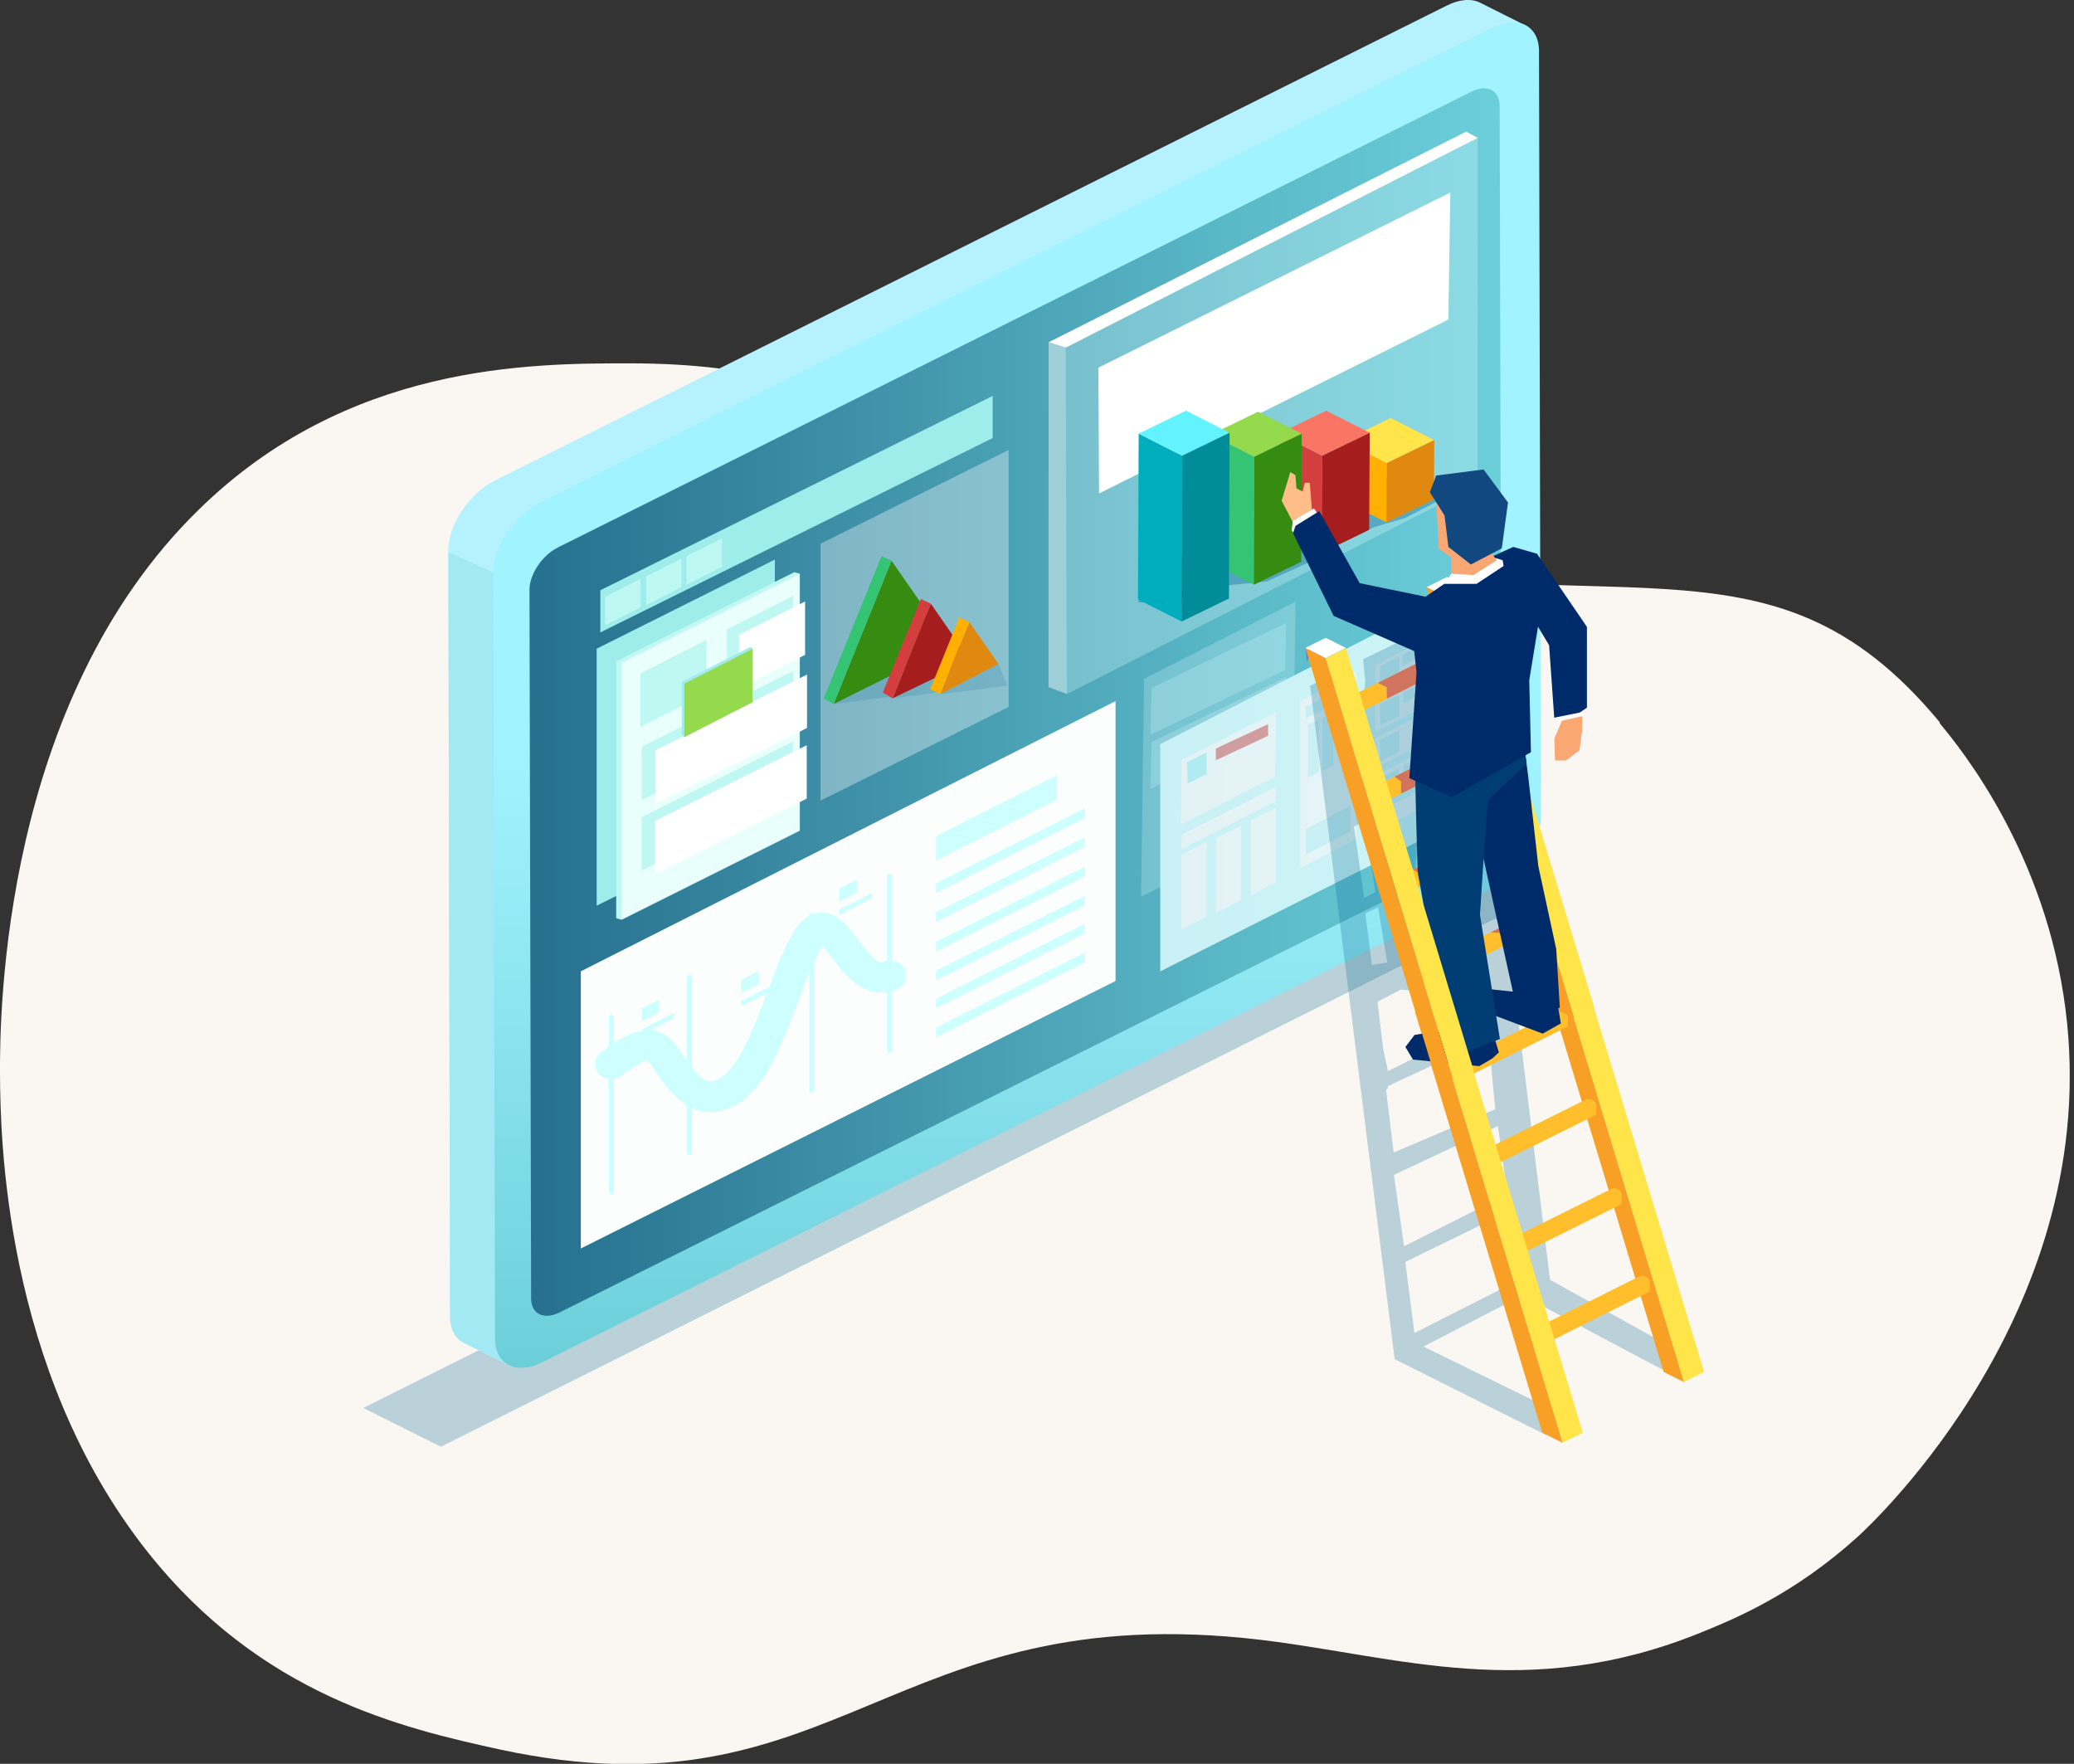 <svg width="314" height="267" viewBox="0 0 314 267" fill="none" xmlns="http://www.w3.org/2000/svg">
<rect x="0" y="0" width="314" height="267" fill="#333333" stroke="none"/>
<g clip-path="url(#clip0_124_15)">
<path d="M293.668 109.329C267.465 77.703 244.174 96.017 186.707 82.781C139.619 71.931 134.872 55.002 95.315 55.002C80.316 55.002 52.594 55.002 30 77.241C0.443 106.174 -0.063 153.114 -2.24302e-05 162.656C0.063 171.505 0.443 207.21 22.278 234.835C39.556 256.689 61.012 261.613 75.759 264.845C127.087 275.849 134.555 241.606 190.821 248.224C211.517 250.687 231.263 257.766 257.465 247.147C262.782 244.992 271.643 241.299 281.199 232.68C283.668 230.449 318.477 197.899 312.718 152.806C309.743 129.413 297.212 113.715 293.668 109.483V109.329Z" fill="#FAF7F3"/>
</g>
<g clip-path="url(#clip1_124_15)">
<path opacity="0.25" d="M55 213.129L221.3 129.99L232.892 135.787L66.752 219L55 213.129Z" fill="#00638E"/>
<path d="M74.966 72.711L219.057 0.835C221.023 -0.147 222.817 -0.24 224.113 0.418C226.485 1.609 228.85 2.8 231.221 3.986C229.925 3.335 76.053 206.183 77.331 206.828C76.151 206.239 74.966 205.643 73.78 205.053C72.594 204.458 71.409 203.862 70.229 203.266C68.951 202.622 68.153 201.258 68.141 199.33L67.87 83.323C67.858 79.442 71.046 74.664 74.96 72.711H74.966Z" fill="#B6F1FF"/>
<path d="M78.013 88.169C78.013 88.169 83.081 163.902 84.555 196.499C79.831 202.953 77.165 206.748 77.337 206.834C76.158 206.245 74.972 205.649 73.786 205.06C72.601 204.464 71.415 203.868 70.235 203.273C68.951 202.628 68.159 201.264 68.147 199.336L67.876 83.587L78.013 88.181V88.169Z" fill="#A2E9F4"/>
<path d="M74.677 86.695L74.947 202.695C74.96 206.583 78.173 208.173 82.092 206.22L226.184 134.35C230.097 132.391 233.285 127.613 233.273 123.726L233.003 7.726C232.991 3.844 229.784 2.26 225.864 4.213L81.766 76.083C77.853 78.036 74.659 82.801 74.677 86.695Z" fill="url(#paint0_linear_124_15)"/>
<path d="M84.414 82.893L222.768 13.879C225.121 12.706 227.038 13.67 227.05 15.998L227.302 123.302C227.308 125.63 225.41 128.492 223.051 129.664L84.697 198.679C82.35 199.846 80.415 198.906 80.409 196.572L80.163 89.268C80.157 86.947 82.074 84.066 84.427 82.893H84.414Z" fill="url(#paint1_linear_124_15)"/>
<path d="M87.934 147.032V188.988L168.891 148.5V106.125L87.934 147.032Z" fill="#FCFEFE"/>
<path d="M107.538 168.354C103.44 168.354 100.749 164.399 99.287 162.262C98.833 161.592 98.206 160.677 97.93 160.456C97.579 160.542 95.564 161.642 94.182 162.79C93.175 163.644 91.608 163.545 90.736 162.593C89.833 161.642 89.925 160.174 90.945 159.333C92.278 158.196 96.965 154.659 100.411 156.465C101.597 157.085 102.396 158.258 103.403 159.738C106.198 163.828 107.231 164.184 108.889 163.275C111.881 161.666 114.32 155.132 116.292 149.894C117.674 146.184 118.995 142.69 120.549 140.455C121.606 138.944 122.871 138.17 124.334 138.146H124.401C126.84 138.146 128.413 140.246 129.936 142.272C131.779 144.692 132.885 146.018 133.8 145.546C135.017 145.091 136.479 145.632 137.001 146.817C137.511 148.002 136.909 149.353 135.656 149.844C130.956 151.576 127.823 147.474 125.943 144.95C125.538 144.416 125.003 143.703 124.561 143.206C123.203 145.331 122.091 148.309 120.918 151.435C118.436 158.037 115.893 164.853 111.322 167.304C109.952 168.047 108.699 168.354 107.55 168.354H107.538Z" fill="#CCFFFE"/>
<path d="M134.722 159.449C134.507 159.449 134.329 159.296 134.329 159.105V132.618C134.329 132.428 134.507 132.275 134.722 132.275C134.937 132.275 135.115 132.428 135.115 132.618V159.105C135.115 159.296 134.937 159.449 134.722 159.449Z" fill="#CCFFFE"/>
<path d="M92.56 180.753C92.345 180.753 92.167 180.599 92.167 180.409V153.922C92.167 153.732 92.345 153.578 92.56 153.578C92.775 153.578 92.954 153.732 92.954 153.922V180.409C92.954 180.599 92.775 180.753 92.56 180.753Z" fill="#CCFFFE"/>
<path d="M104.374 174.784C104.159 174.784 103.981 174.63 103.981 174.44V147.959C103.981 147.769 104.159 147.615 104.374 147.615C104.589 147.615 104.767 147.769 104.767 147.959V174.44C104.767 174.63 104.589 174.784 104.374 174.784Z" fill="#CCFFFE"/>
<path d="M122.908 165.418C122.693 165.418 122.515 165.265 122.515 165.074V138.594C122.515 138.403 122.693 138.25 122.908 138.25C123.123 138.25 123.301 138.403 123.301 138.594V165.074C123.301 165.265 123.123 165.418 122.908 165.418Z" fill="#CCFFFE"/>
<path d="M99.816 153.283L97.149 154.628V152.645L99.816 151.3V153.283Z" fill="#CCFFFE"/>
<path d="M102.082 154.137L97.149 156.63V155.838L102.082 153.345V154.137Z" fill="#CCFFFE"/>
<path d="M114.891 148.978L112.225 150.33V148.34L114.891 146.995V148.978Z" fill="#CCFFFE"/>
<path d="M117.158 149.838L112.225 152.332V151.533L117.158 149.046V149.838Z" fill="#CCFFFE"/>
<path d="M129.74 135.13L127.073 136.475V134.491L129.74 133.146V135.13Z" fill="#CCFFFE"/>
<path d="M132.007 135.99L127.073 138.477V137.685L132.007 135.198V135.99Z" fill="#CCFFFE"/>
<path d="M160.026 121.048L141.719 130.279V126.569L160.026 117.345V121.048Z" fill="#CCFFFE"/>
<path d="M164.265 123.824L141.719 135.198V133.712L164.265 122.344V123.824Z" fill="#CCFFFE"/>
<path d="M164.265 128.203L141.719 139.57V138.09L164.265 126.723V128.203Z" fill="#CCFFFE"/>
<path d="M164.265 132.674L141.719 144.041V142.561L164.265 131.194V132.674Z" fill="#CCFFFE"/>
<path d="M164.265 137.052L141.719 148.42V146.94L164.265 135.572V137.052Z" fill="#CCFFFE"/>
<path d="M164.265 141.29L141.719 152.657V151.177L164.265 139.804V141.29Z" fill="#CCFFFE"/>
<path d="M164.265 145.662L141.719 157.036V155.55L164.265 144.182V145.662Z" fill="#CCFFFE"/>
<path d="M117.312 123.609L90.336 137.101V98.197L117.312 84.711V123.609Z" fill="#9FEDEB"/>
<path opacity="0.35" d="M152.703 107.016L124.229 121.196V82.298L152.703 68.118V107.016Z" fill="white"/>
<path d="M94.108 139.232L93.291 138.993V100.095L120.267 86.609L121.09 86.848L94.108 139.232Z" fill="#BFF7F3"/>
<path d="M121.09 125.746L94.108 139.232V100.334L121.09 86.848V125.746Z" fill="#E9FFFC"/>
<path d="M120.058 98.302L110.056 103.386V95.299L120.058 90.214V98.302Z" fill="#BFF7F3"/>
<path d="M120.089 109.65L97.168 121.11V113.022L120.089 101.562V109.65Z" fill="#BFF7F3"/>
<path d="M120.046 120.342L97.125 131.802V123.72L120.046 112.26V120.342Z" fill="#BFF7F3"/>
<path d="M122.183 110.197L99.263 121.65V113.569L122.183 102.109V110.197Z" fill="white"/>
<path d="M122.14 120.889L99.213 132.348V124.26L122.14 112.801V120.889Z" fill="white"/>
<path d="M121.889 99.131L111.887 104.216V96.128L121.889 91.043V99.131Z" fill="white"/>
<path d="M106.96 104.952L96.953 110.031V101.949L106.96 96.865V104.952Z" fill="#BFF7F3"/>
<path d="M113.564 106.033L103.606 111.591L103.225 111.186V103.233L113.564 97.945L113.945 98.173L113.564 106.033Z" fill="#9FEDEB"/>
<path d="M150.289 66.312L90.889 95.735V89.348L150.289 59.932V66.312Z" fill="#9FEDEB"/>
<path d="M113.945 106.297L103.606 111.591V103.503L113.945 98.21V106.297Z" fill="#95D94C"/>
<path d="M96.984 91.939L91.633 94.654V90.33L96.984 87.616V91.939Z" fill="#BFF7F3"/>
<path d="M103.176 88.881L97.831 91.595V87.272L103.176 84.558V88.881Z" fill="#BFF7F3"/>
<path d="M109.295 85.798L103.944 88.513V84.195L109.295 81.475V85.798Z" fill="#BFF7F3"/>
<path opacity="0.15" d="M142.352 105.088L152.482 103.792L151.168 100.506L142.352 105.088Z" fill="#00638E"/>
<path opacity="0.15" d="M135.134 105.708L143.2 104.676L143.943 101.126L135.134 105.708Z" fill="#00638E"/>
<path opacity="0.15" d="M126.213 106.568L136.35 105.272L135.029 101.986L126.213 106.568Z" fill="#00638E"/>
<path d="M134.974 84.883L143.931 97.743L126.213 106.568L134.974 84.883Z" fill="#358C11"/>
<path d="M133.463 84.177L134.974 84.883L126.213 106.568L124.702 105.757L133.463 84.177Z" fill="#35C473"/>
<path d="M140.921 91.38L146.935 100.021L135.134 105.708L140.921 91.38Z" fill="#A61D1D"/>
<path d="M139.409 90.674L140.921 91.381L135.134 105.702V105.708L133.659 104.842L139.409 90.674Z" fill="#D43E3E"/>
<path d="M146.757 94.175L151.168 100.506L142.352 105.088L146.757 94.175Z" fill="#E08910"/>
<path d="M145.245 93.469L146.757 94.175L142.352 105.088L140.835 104.332L145.245 93.469Z" fill="#FFB000"/>
<g opacity="0.83">
<path opacity="0.29" d="M195.688 124.076L196.137 91.08L173.21 102.748L172.761 135.744L195.688 124.076Z" fill="#E1FEFF"/>
<path opacity="0.29" d="M194.564 101.403L194.711 94.31L174.34 104.136L174.187 111.223L194.564 101.403Z" fill="#E1FEFF"/>
<path opacity="0.29" d="M194.564 109.595L194.711 102.502L174.34 112.328L174.187 119.415L194.564 109.595Z" fill="#E1FEFF"/>
<path d="M224.156 122.608L224.206 87.763L175.661 112.641V147.038L224.156 122.608Z" fill="#E1FEFF"/>
<path d="M220.79 104.357L220.722 99.91L208.184 106.248L208.251 110.694L220.79 104.357Z" fill="white"/>
<path d="M220.79 109.884L220.722 105.438L208.184 111.775L208.251 116.222L220.79 109.884Z" fill="white"/>
<path d="M220.79 115.515L220.722 111.069L208.184 117.407L208.251 121.853L220.79 115.515Z" fill="white"/>
<path d="M193.053 117.572L193.182 107.802L178.911 115.018L178.776 124.794L193.053 117.572Z" fill="white"/>
<path d="M205.296 127.005L205.315 101.747L196.843 106.125V131.384L205.296 127.005Z" fill="white"/>
<path d="M182.646 138.753L182.652 127.484L178.843 129.364V140.719L182.646 138.753Z" fill="white"/>
<path d="M187.874 136.254L187.886 124.985L184.077 126.864V138.219L187.874 136.254Z" fill="white"/>
<path d="M193.176 133.564L193.182 122.289L189.373 124.174V135.529L193.176 133.564Z" fill="white"/>
<path d="M193.114 121.319L193.182 119.108L178.911 126.324L178.843 128.534L193.114 121.319Z" fill="white"/>
<path d="M220.79 98.768L220.722 94.322L208.184 100.666L208.251 105.112L220.79 98.768Z" fill="white"/>
<path d="M220.753 119.568L220.722 116.737L208.184 123.081L208.221 125.906L220.753 119.568Z" fill="white"/>
<path d="M182.707 117.167L182.658 113.918L179.746 115.362L179.795 118.61L182.707 117.167Z" fill="#C0F6FB"/>
<g opacity="0.54">
<path d="M220.311 96.619L220.292 95.053L212.263 99.21L212.288 100.776L220.311 96.619Z" fill="#C0F6FB"/>
<path d="M220.513 102.275L220.489 100.709L212.46 104.866L212.484 106.432L220.513 102.275Z" fill="#C0F6FB"/>
<path d="M220.544 113.286L220.52 111.714L212.49 115.871L212.515 117.444L220.544 113.286Z" fill="#C0F6FB"/>
<path d="M211.876 102.649L211.827 99.401L208.909 100.844L208.958 104.093L211.876 102.649Z" fill="#C0F6FB"/>
<path d="M199.669 116.86L199.657 108.901L198.004 109.718L198.017 117.683L199.669 116.86Z" fill="#C0F6FB"/>
<path d="M204.479 125.838L204.467 122L197.679 125.495L197.691 129.339L204.479 125.838Z" fill="#C0F6FB"/>
<path d="M201.868 115.81L201.856 107.845L200.197 108.668L200.21 116.627L201.868 115.81Z" fill="#C0F6FB"/>
<path d="M204.449 105.505L204.436 103.736L197.642 106.985L197.654 108.748L204.449 105.505Z" fill="#C0F6FB"/>
<path d="M191.996 111.376L191.984 109.614L184.077 113.317L184.09 115.079L191.996 111.376Z" fill="#D43E3E"/>
<path d="M211.876 108.391L211.827 105.149L208.909 106.592L208.958 109.841L211.876 108.391Z" fill="#C0F6FB"/>
<path d="M211.876 113.808L211.827 110.559L208.909 112.009L208.958 115.257L211.876 113.808Z" fill="#C0F6FB"/>
<path d="M211.876 119.581L211.827 116.332L208.909 117.775L208.958 121.024L211.876 119.581Z" fill="#C0F6FB"/>
</g>
</g>
<path opacity="0.29" d="M223.714 73.43L223.739 20.874L161.359 52.624L161.525 105.057L223.714 73.43Z" fill="#E1FEFF"/>
<path d="M219.279 48.374L219.58 29.14L166.299 55.651L166.391 74.695L219.279 48.374Z" fill="white"/>
<path d="M161.359 52.624L158.761 51.807L221.976 19.922L223.739 20.874L161.359 52.624Z" fill="white"/>
<path opacity="0.46" d="M161.359 52.624L161.525 105.051L158.742 104.025L158.761 51.807L161.359 52.624Z" fill="white"/>
<path opacity="0.37" d="M203.152 71.704L174.303 86.357L172.294 91.184L179.427 91.405L184.901 88.691L191.781 88.021L198.416 85.012L200.124 83.68L208.018 79.798L212.687 78.429L218.787 75.297L213.313 72.92L203.152 71.704Z" fill="#00638E"/>
<path d="M203.337 75.751L209.935 79.092L209.971 70.095L203.38 66.754L203.337 75.751Z" fill="#FFB000"/>
<path d="M203.38 66.754L209.971 70.095L217.141 66.619L210.543 63.272L203.38 66.754Z" fill="#FFE44A"/>
<path d="M209.935 79.092L217.098 75.61L217.141 66.619L209.971 70.095L209.935 79.092Z" fill="#E08910"/>
<path d="M193.532 80.339L200.124 83.68L200.197 68.99L193.606 65.649L193.532 80.339Z" fill="#D43E3E"/>
<path d="M193.606 65.649L200.197 68.99L207.373 65.508L200.775 62.167L193.606 65.649Z" fill="#FA7564"/>
<path d="M200.124 83.68L207.293 80.198L207.373 65.508L200.197 68.99L200.124 83.68Z" fill="#A61D1D"/>
<path d="M183.254 85.166L189.852 88.513L189.907 69.143L183.316 65.796L183.254 85.166Z" fill="#35C473"/>
<path d="M183.316 65.796L189.907 69.143L197.071 65.661L190.479 62.321L183.316 65.796Z" fill="#95D94C"/>
<path d="M189.852 88.513L197.015 85.031L197.071 65.661L189.907 69.143L189.852 88.513Z" fill="#358C11"/>
<path d="M172.294 90.742L178.892 94.083L178.985 68.99L172.393 65.643L172.294 90.742Z" fill="#00ADBD"/>
<path d="M172.393 65.643L178.985 68.99L186.154 65.508L179.556 62.167L172.393 65.643Z" fill="#63F2FF"/>
<path d="M178.892 94.083L186.056 90.601L186.154 65.508L178.985 68.99L178.892 94.083Z" fill="#008C99"/>
<path opacity="0.25" fill-rule="evenodd" clip-rule="evenodd" d="M198.354 103.81L211.151 205.741L233.986 217.182L236.572 217.354L238.206 214.947L215.507 203.838L230.49 196.087L251.679 207.32L255.616 205.354L234.668 193.729L224.832 113.335L226.141 112.353L226.448 110.031L226.466 108.281L226.663 108.238L226.626 107.538L227.025 107.268V97.632L223.333 92.228L223.272 92.271L216.557 94.832L206.371 99.794L206.691 103.043L206.335 108.275L204.098 109.374L202.391 101.79L198.348 103.816L198.354 103.81ZM215.986 131.132L214.266 131.998V131.967C214.266 131.967 214.468 128.645 214.696 125.28L215.986 131.132ZM218.191 141.136L215.691 140.872L214.653 134.412L216.508 133.509L218.191 141.142V141.136ZM217.092 144.483L216.33 144.87L216.201 144.084L217.085 144.489L217.092 144.483ZM219.672 108.164L218.707 104.836L219.334 104.541L219.672 108.164ZM220.329 115.165L220.004 115.307L219.819 113.949L219.266 109.81L219.795 109.509L220.323 115.171L220.329 115.165ZM222.154 128.019L221.681 128.258L221.226 126.164L220.298 117.91L220.728 117.708L222.154 128.019ZM223.161 135.118L222.209 130.721L222.516 130.573L223.161 135.124V135.118ZM223.991 140.983L223.671 141.142L223.407 136.893L223.984 140.983H223.991ZM212.767 191.021L228.567 183.314L230.042 193.729L214.137 201.78L212.767 191.021ZM211.034 177.854L226.78 170.448L228.205 180.759L212.57 188.657L211.04 177.854H211.034ZM209.842 164.927L210.137 164.78L210.143 164.761L210.1 164.43L225.379 157.281L226.374 167.906L211.004 174.464L209.842 164.927ZM208.559 151.644L212.079 149.801L214.18 150.01L215.758 149.083L216.514 148.377L216.281 147.603L219.85 145.736L221.619 146.54L223.788 145.325V143.673L224.427 143.341L224.611 144.563L225.133 154.757L210.15 162.121L209.437 158.964L208.552 151.656L208.559 151.644ZM206.716 138.268L208.638 137.329C209.222 140.792 209.781 144.176 210.033 145.693C209.437 145.785 208.485 145.945 207.705 146.074L206.709 138.268H206.716ZM204.983 125.102L206.752 124.273C206.802 125.961 206.851 127.159 206.888 127.208C206.943 127.288 207.563 130.93 208.257 135.032L206.519 135.91L204.989 125.108L204.983 125.102ZM203.748 111.824L206.169 110.688L206.132 111.278L205.997 113.274L206.488 113.427C206.525 115.171 206.593 118.205 206.66 120.981L204.959 121.706L203.754 111.818L203.748 111.824Z" fill="#00638E"/>
<g style="mix-blend-mode:multiply" opacity="0.39">
<path fill-rule="evenodd" clip-rule="evenodd" d="M198.293 98.676L197.912 100.285L197.636 98.081L201.77 99.02L201.954 99.837L198.293 98.676Z" fill="#8600B2"/>
</g>
<path opacity="0.35" d="M234.877 151.466C234.944 151.681 235.159 155.316 235.159 155.316L235.657 154.874V150.047L234.883 151.472L234.877 151.466Z" fill="#00638E"/>
<path d="M238.716 143.912L258 207.67L254.934 209.205L235.651 145.447L238.716 143.912Z" fill="#FFE44A"/>
<path d="M254.934 209.205L251.869 207.669L232.591 143.918L235.651 145.447L254.934 209.205Z" fill="#F89F26"/>
<path d="M238.71 143.912L235.651 142.383L232.585 143.912L235.644 145.447L238.71 143.912Z" fill="white"/>
<path d="M231.399 201.621V204.691L249.774 195.486V194.116C249.774 193.361 248.828 192.888 248.079 193.269L231.399 201.621Z" fill="#FFBE2C"/>
<path d="M229.667 187.066V190.137L245.529 182.257V180.876C245.529 180.12 244.589 179.654 243.833 180.028L229.661 187.066H229.667Z" fill="#FFBE2C"/>
<path d="M225.803 173.549V176.62L241.665 168.741V167.359C241.665 166.604 240.725 166.137 239.969 166.512L225.797 173.549H225.803Z" fill="#FFBE2C"/>
<path d="M221.521 160.248V163.318L237.383 155.371V153.99C237.383 153.234 236.443 152.768 235.687 153.142L221.515 160.248H221.521Z" fill="#FFBE2C"/>
<path d="M220.348 153.118L239.631 216.869L236.566 218.404L217.282 154.653L220.348 153.118Z" fill="#FFE44A"/>
<path d="M236.566 218.404L233.5 216.869L214.223 153.118L217.282 154.653L236.566 218.404Z" fill="#F89F26"/>
<path d="M220.341 153.118L217.282 151.582L214.217 153.118L217.276 154.647L220.341 153.118Z" fill="white"/>
<path opacity="0.35" d="M218.283 96.428C218.351 96.643 218.566 100.279 218.566 100.279L219.064 99.837V95.01L218.29 96.435L218.283 96.428Z" fill="#00638E"/>
<path d="M222.123 88.875L241.407 152.632L238.348 154.162L219.064 90.41L222.123 88.875Z" fill="#FFE44A"/>
<path d="M238.348 154.162L235.282 152.632L215.998 88.875L219.064 90.41L238.348 154.162Z" fill="#F89F26"/>
<path d="M222.123 88.875L219.057 87.34L215.998 88.875L219.057 90.41L222.123 88.875Z" fill="white"/>
<path d="M214.812 146.577V149.648L233.187 140.442V139.073C233.187 138.317 232.241 137.844 231.492 138.225L214.812 146.577Z" fill="#FFBE2C"/>
<path d="M213.08 132.029V135.099L228.942 127.22V125.839C228.942 125.083 228.002 124.617 227.247 124.991L213.074 132.029H213.08Z" fill="#FFBE2C"/>
<path d="M209.216 118.512V121.583L225.078 113.704V112.322C225.078 111.567 224.138 111.1 223.382 111.474L209.21 118.512H209.216Z" fill="#FFBE2C"/>
<path d="M204.934 105.21V108.281L220.796 100.334V98.953C220.796 98.197 219.856 97.731 219.1 98.105L204.928 105.21H204.934Z" fill="#FFBE2C"/>
<path d="M228.942 125.845V127.227L228.85 127.27L228.137 124.905C228.586 125.022 228.942 125.378 228.942 125.845Z" fill="#FFBE2C"/>
<path d="M213.086 135.099V132.029L214.96 131.095C215.199 132.035 215.433 132.956 215.654 133.822L213.086 135.099Z" fill="#FFBE2C"/>
<path d="M225.078 112.322V112.66L224.906 111.806C225.01 111.953 225.072 112.125 225.078 112.322Z" fill="#FFBE2C"/>
<path d="M212.128 120.133L209.216 121.577V118.506L211.71 117.266C211.894 118.813 212.03 119.888 212.066 119.937C212.073 119.949 212.097 120.011 212.128 120.127V120.133Z" fill="#FFBE2C"/>
<path d="M209.971 105.757L204.94 108.281L204.934 105.21L209.91 102.711L209.935 104.013L209.971 105.757Z" fill="#FFBE2C"/>
<path d="M222.565 127.319L227.247 124.991C227.535 124.85 227.855 124.831 228.131 124.905L228.844 127.269L223.376 129.984L222.559 127.319H222.565Z" fill="#FFBE2C"/>
<g style="mix-blend-mode:multiply" opacity="0.39">
<path d="M221.404 127.896L227.253 124.991C227.541 124.85 227.861 124.831 228.137 124.905L228.85 127.269L223.382 129.984L222.928 128.51L221.398 127.902L221.404 127.896Z" fill="#8600B2"/>
</g>
<g style="mix-blend-mode:multiply" opacity="0.39">
<path d="M226.442 139.048L227.83 139.177C228.119 139.036 230.177 140.117 230.459 140.191L228.137 141.333L225.711 141.118L227.572 140.184L226.448 139.042L226.442 139.048Z" fill="#8600B2"/>
</g>
<g style="mix-blend-mode:multiply" opacity="0.39">
<path d="M217.055 143.586L218.443 143.715C218.732 143.574 221.484 144.041 221.767 144.115L219.303 145.92L216.324 145.656L218.185 144.723L217.061 143.58L217.055 143.586Z" fill="#8600B2"/>
</g>
<path d="M221.404 130.966L215.654 133.822C215.433 132.956 215.199 132.035 214.96 131.095L220.728 128.234L221.404 130.966Z" fill="#FFBE2C"/>
<g style="mix-blend-mode:multiply" opacity="0.39">
<path d="M221.404 130.966L215.654 133.822L215.316 132.502L213.903 131.624L220.728 128.234L221.404 130.966Z" fill="#8600B2"/>
</g>
<path d="M224.906 111.806L225.078 112.66V113.704L212.128 120.14C212.091 120.023 212.072 119.955 212.066 119.949C212.029 119.9 211.894 118.825 211.71 117.278L223.382 111.481C223.941 111.204 224.605 111.395 224.906 111.818V111.806Z" fill="#FFBE2C"/>
<g style="mix-blend-mode:multiply" opacity="0.39">
<path d="M224.906 111.806L225.078 112.66V113.704L212.128 120.14C212.091 120.023 212.128 118.291 212.128 118.291L211.126 117.566L223.382 111.474C223.941 111.198 224.605 111.388 224.906 111.812V111.806Z" fill="#8600B2"/>
</g>
<path d="M220.796 98.953V100.334L209.971 105.763L209.941 104.019L209.916 102.717L219.107 98.105C219.862 97.73 220.796 98.203 220.796 98.953Z" fill="#FFBE2C"/>
<g style="mix-blend-mode:multiply" opacity="0.39">
<path d="M220.796 98.953V100.334L209.971 105.763L209.941 104.019L208.577 103.386L219.107 98.105C219.862 97.73 220.796 98.203 220.796 98.953Z" fill="#8600B2"/>
</g>
<path fill-rule="evenodd" clip-rule="evenodd" d="M235.767 151.631L236.308 154.923L233.556 156.465L226.098 153.652L225.035 149.685L231.737 150.397L235.767 151.631Z" fill="#002B6A"/>
<path fill-rule="evenodd" clip-rule="evenodd" d="M219.42 155.807C219.186 155.807 214.161 156.661 214.161 156.661L212.773 158.485L213.922 160.395L223.96 161.384L225.963 160.205L226.927 159.308L225.686 155.193L219.42 155.814V155.807Z" fill="#002B6A"/>
<path fill-rule="evenodd" clip-rule="evenodd" d="M229.882 108.637C229.882 108.987 230.423 110.461 230.423 110.461L231.35 117.37L232.898 131.114L235.608 143.642L236.154 152.534L233.292 153.541L229.188 150.759L223.223 123.72L229.876 108.637H229.882Z" fill="#002B6A"/>
<path fill-rule="evenodd" clip-rule="evenodd" d="M214.161 113.108C214.161 113.108 214.548 132.213 214.702 132.447C214.855 132.68 218.879 156.968 218.879 156.968C218.879 156.968 221.896 159.523 222.129 159.29C222.363 159.056 227.081 157.281 227.081 157.281L224.064 138.483C224.064 138.483 225.133 121.337 225.305 121.159C226.466 119.919 231.129 115.607 231.129 115.607L230.337 109.712L214.167 113.114L214.161 113.108Z" fill="#003D75"/>
<path fill-rule="evenodd" clip-rule="evenodd" d="M196.665 80.977C196.665 80.744 194.036 75.794 194.036 75.794L195.35 71.465L196.124 71.931L196.278 73.94L197.206 74.406L197.556 73.086H198.299L198.76 78.859L196.659 80.977H196.665Z" fill="#FFBE88"/>
<path fill-rule="evenodd" clip-rule="evenodd" d="M195.756 78.846L195.541 80.24L197.525 83.084L199.958 78.453L198.932 76.961L195.756 78.846Z" fill="white"/>
<path fill-rule="evenodd" clip-rule="evenodd" d="M219.942 91.172L205.862 88.279L199.731 77.373L196.131 79.608L195.768 80.713L201.911 93.229L216.723 99.702H220.206C220.206 99.702 223.419 95.114 219.942 91.172Z" fill="#002B6A"/>
<path fill-rule="evenodd" clip-rule="evenodd" d="M239.558 107.796L239.521 110.639L239.134 113.581L237.094 115.116H235.429L235.325 111.794L237.266 107.243L239.558 107.796Z" fill="#F9A873"/>
<path fill-rule="evenodd" clip-rule="evenodd" d="M239.76 106.432L239.736 107.243L239.797 108.361L235.657 109.282L235.503 108.072L239.76 106.432Z" fill="white"/>
<path fill-rule="evenodd" clip-rule="evenodd" d="M239.177 107.857L235.307 108.643L234.532 97.669L227.038 85.159L232.696 83.821L240.258 94.893V107.126L239.177 107.857Z" fill="#002B6A"/>
<path fill-rule="evenodd" clip-rule="evenodd" d="M215.666 90.429L222.393 85.835L229.108 82.789L232.696 83.821L233.648 90.011L231.528 102.957L231.78 113.869L219.813 120.68L213.369 117.794L213.75 112.236L214.456 101.765L213.633 94.132L215.666 90.429Z" fill="#002B6A"/>
<path fill-rule="evenodd" clip-rule="evenodd" d="M219.733 88.279V83.79C219.733 83.79 224.451 82.169 224.685 82.396C224.918 82.629 226.927 85.178 226.927 85.178L223.757 87.96L219.733 88.267V88.279Z" fill="#F9A873"/>
<path fill-rule="evenodd" clip-rule="evenodd" d="M221.644 85.921C221.564 85.614 217.835 83.072 217.835 83.072L217.436 75.647L219.832 78.355L221.644 85.927V85.921Z" fill="#F9A873"/>
<path fill-rule="evenodd" clip-rule="evenodd" d="M216.483 74.505L217.436 71.981L224.611 71.066L228.309 76.064L227.369 83.004L222.682 85.448L219.285 82.789L218.701 78.036L216.483 74.505Z" fill="#11487F"/>
<path fill-rule="evenodd" clip-rule="evenodd" d="M226.632 84.803L223.094 87.051L219.727 86.855L218.67 88.377H223.554L227.64 85.675L227.505 84.809L226.343 84.447L226.632 84.809V84.803Z" fill="white"/>
<path d="M203.761 98.081L223.044 161.832L219.979 163.367L200.695 99.616L203.761 98.081Z" fill="#FFE44A"/>
<path d="M219.979 163.367L216.913 161.832L197.636 98.081L200.695 99.616L219.979 163.367Z" fill="#F89F26"/>
<path d="M203.754 98.074L200.695 96.545L197.63 98.081L200.689 99.61L203.754 98.074Z" fill="white"/>
</g>
<defs>
<linearGradient id="paint0_linear_124_15" x1="153.969" y1="207.055" x2="153.969" y2="3.372" gradientUnits="userSpaceOnUse">
<stop stop-color="#6BCFDA"/>
<stop offset="0.24" stop-color="#89E3EE"/>
<stop offset="0.46" stop-color="#A1F3FF"/>
</linearGradient>
<linearGradient id="paint1_linear_124_15" x1="227.296" y1="106.273" x2="80.151" y2="106.273" gradientUnits="userSpaceOnUse">
<stop stop-color="#6BCFDA"/>
<stop offset="0.28" stop-color="#5AB8C7"/>
<stop offset="0.85" stop-color="#317E99"/>
<stop offset="0.99" stop-color="#27718E"/>
</linearGradient>
<clipPath id="clip0_124_15">
<rect width="313.351" height="211.997" fill="white" transform="translate(0 55.002)"/>
</clipPath>
<clipPath id="clip1_124_15">
<rect width="203" height="219" fill="white" transform="translate(55)"/>
</clipPath>
</defs>
</svg>
